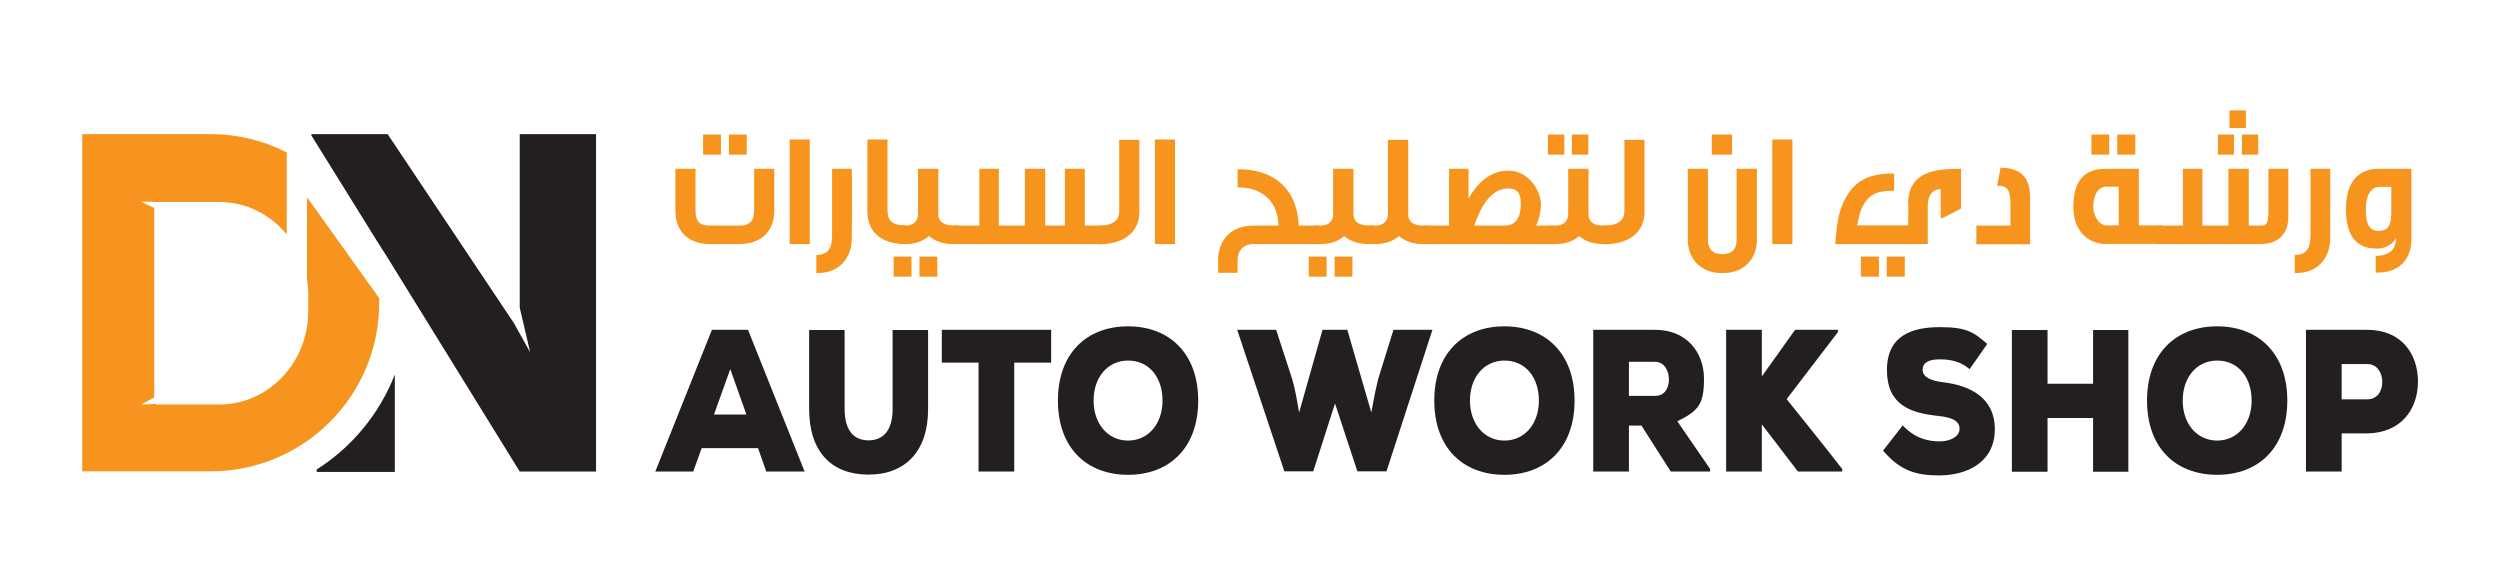 <?xml version="1.0" encoding="UTF-8"?>
<svg id="Layer_1" data-name="Layer 1" xmlns="http://www.w3.org/2000/svg" version="1.1" viewBox="0 0 1218.9 285.6">
  <defs>
    <style>
      .cls-1 {
        fill: #231f20;
      }

      .cls-1, .cls-2 {
        stroke-width: 0px;
      }

      .cls-2 {
        fill: #f7941d;
      }
    </style>
  </defs>
  <path class="cls-1" d="M154.4,228.9v1.2h38.1v-47.5c-7.5,19.2-20.9,35.4-38.1,46.3"/>
  <polygon class="cls-1" points="253.4 65.4 253.4 150 258.5 171.8 250.6 157.6 189 65.4 151.8 65.4 151.8 66 184.6 118.8 189 125.7 253.4 229.9 290.6 229.9 290.6 65.4 253.4 65.4"/>
  <path class="cls-2" d="M149.7,96.3v40.2c.4,2.4.6,4.9.6,7.5v7.7c0,25.1-19.4,45.5-43.3,45.5h-31v-.3c-2.3.2-4.7.3-7.2.3l6.4-3.4v-92.4l-6.4-3.1c2.5,0,4.9,0,7.2.2h0s31,0,31,0c13.1,0,24.8,6.1,32.8,15.8v-40c-11.2-5.7-23.8-8.9-37.1-8.9h-62.6v164.4h62.6c45.4,0,82.2-36.8,82.2-82.2s0-1.5,0-2.2l-35.1-49.1Z"/>
  <path class="cls-1" d="M369.7,218.5h-27.6l-4.1,11.4h-18.5l27.6-69.1h17.6l27.6,69.1h-18.7l-4-11.4ZM356,180.1l-7.9,22h15.8l-7.8-22Z"/>
  <path class="cls-1" d="M452.5,160.9v38.6c0,20.4-11,31.9-29,31.9s-29-11-29-32.1v-38.4h17.3v38.4c0,10.9,4.7,15.4,11.7,15.4s11.7-4.7,11.7-15.2v-38.6h17.3Z"/>
  <polygon class="cls-1" points="477.1 176.8 459.2 176.8 459.2 160.8 512.5 160.8 512.5 176.8 494.5 176.8 494.5 229.9 477.1 229.9 477.1 176.8"/>
  <path class="cls-1" d="M550,231.5c-20.2,0-34.2-13.1-34.2-36.2s14.1-36.2,34.2-36.2,34.2,13.2,34.2,36.2-14,36.2-34.2,36.2M550,175.8c-9.9,0-16.8,8.1-16.8,19.5s7,19.5,16.8,19.5,16.8-8.1,16.8-19.5-6.6-19.5-16.8-19.5"/>
  <path class="cls-1" d="M676,229.8h-14.2l-10.9-33.1-10.6,33.1h-14.1l-23-69h19l7.9,24.3c1.5,5.2,2.4,10.9,3.3,16l11.4-40.3h12.1l11.7,40.3c.9-5.2,2-10.8,3.4-16.5l7.4-23.8h19l-22.4,69Z"/>
  <path class="cls-1" d="M733.5,231.5c-20.2,0-34.2-13.1-34.2-36.2s14.1-36.2,34.2-36.2,34.2,13.2,34.2,36.2-14,36.2-34.2,36.2M733.5,175.8c-9.9,0-16.8,8.1-16.8,19.5s7,19.5,16.8,19.5,16.8-8.1,16.8-19.5-6.6-19.5-16.8-19.5"/>
  <path class="cls-1" d="M833.8,229.9h-19.2l-14.3-22.4h-6.1v22.4h-17.4v-69.1h30.1c15.8,0,23.9,11.4,23.9,23.8s-2.6,15.7-13,20.8l16,23.3v1.2ZM794.2,176.4v16.6h12.9c4.6,0,6.6-3.9,6.6-8s-2.2-8.6-6.8-8.6h-12.7Z"/>
  <path class="cls-1" d="M896.1,161.9l-25,32.7c8.6,10.7,18.6,23.1,27.1,34.1v1.2h-21.6l-17.6-23v23h-17.4v-69.1h17.4v22.7c5.3-7.3,11-15.4,16.2-22.7h20.9v1.2Z"/>
  <path class="cls-1" d="M960.2,179.9c-4.2-3.6-9.1-4.7-14.4-4.7s-8.4,1.5-8.4,5.1,4.1,5.4,10.2,6.1c12.2,1.5,25,7,25,22.9s-13.2,22.4-27,22.5c-11.1,0-19-2.1-27.5-12.1l9.6-12.3c6.1,6.6,12.9,7.8,18,7.8s9.7-2.3,9.7-6.1-3.5-5.6-10.3-6.3c-13.5-1.4-25.1-5.2-25.1-22.4s12.8-20.9,25.8-20.9,16.5,2.4,23.1,8.2l-8.6,12.3Z"/>
  <polygon class="cls-1" points="1020.5 230 1020.5 203.8 998.3 203.8 998.3 230 980.9 230 980.9 160.9 998.3 160.9 998.3 187.1 1020.5 187.1 1020.5 160.9 1037.7 160.9 1037.7 230 1020.5 230"/>
  <path class="cls-1" d="M1081,231.5c-20.2,0-34.2-13.1-34.2-36.2s14.1-36.2,34.2-36.2,34.2,13.2,34.2,36.2-14,36.2-34.2,36.2M1081,175.8c-9.9,0-16.8,8.1-16.8,19.5s7,19.5,16.8,19.5,16.8-8.1,16.8-19.5-6.6-19.5-16.8-19.5"/>
  <path class="cls-1" d="M1141.7,211.2v18.7h-17.4v-69.1h29.9c16.5,0,24.7,11.6,24.7,25.2s-8.3,25.1-24.7,25.3h-12.5ZM1141.7,194.7h12.5c4.8,0,7.3-3.9,7.3-8.5s-2.6-8.7-7.3-8.7h-12.5v17.2Z"/>
  <path class="cls-2" d="M360.6,119h-14.2c-10.7,0-17.1-6.1-17.1-16.2v-20.5h9.8v20.3c0,5,1.7,7.4,6.8,7.4h14.7c5.1,0,7.1-2.5,7.1-7.4v-20.3h9.8v20.5c0,9.9-6.3,16.1-16.9,16.2M342.8,65.6h8.7v9.8h-8.7v-9.8ZM355.4,65.6h8.7v9.8h-8.7v-9.8Z"/>
  <rect class="cls-2" x="385" y="68" width="9.8" height="51"/>
  <path class="cls-2" d="M398,133.1v-8.8c8,0,7.7-6.5,7.7-11.9v-30.1h9.6s.2.9,0,34.1c0,8.6-5.5,17.1-17.3,16.7"/>
  <path class="cls-2" d="M422.9,102.9v-34.9h9.8v34.6c0,4.8,2.2,7.3,8.9,7.3v9.1c-12.3,0-18.7-6.1-18.7-16.1"/>
  <path class="cls-2" d="M435.7,125.1h8.7v9.8h-8.7v-9.8ZM464.7,119c-4.9,0-8.8-1.4-11.8-3.9-2.8,2.6-6.9,3.9-11.6,3.9h-2.8v-9h2.8c4.1,0,6.3-2.2,6.3-5.7v-22h9.9v22.2c0,3.3,2.3,5.4,7.2,5.4h2.8v9h-2.8ZM448.3,125.1h8.7v9.8h-8.7v-9.8Z"/>
  <polygon class="cls-2" points="465.1 119 465.1 110 477.5 110 477.5 82.3 487 82.3 487 110 499.7 110 499.7 82.3 509.6 82.3 509.6 110 519.2 110 519.2 82.3 528.9 82.3 528.9 110 538 110 538 119 465.1 119"/>
  <path class="cls-2" d="M535.8,119v-9c6.7,0,9.9-2.5,9.9-7.2v-34.6h9.8v35.2c0,9.7-7.5,15.7-19.6,15.7"/>
  <rect class="cls-2" x="563.1" y="68" width="9.8" height="51"/>
  <path class="cls-2" d="M611.1,119c-5.5,0-7.7,3.9-7.7,7.6v6.4h-9.5v-6.4c0-6.6,3.8-16.6,17.2-16.6h12.3c-.9-20.1-20-18.6-20-18.6v-8.9c20.6,0,29.3,12.4,29.8,27.5h10v9c-10.4,0-21.8,0-32.2,0"/>
  <path class="cls-2" d="M638.1,125.1h8.7v9.8h-8.7v-9.8ZM667.1,119c-4.8,0-8.8-1.4-11.8-3.9-2.8,2.6-6.9,3.9-11.6,3.9h-2.8v-9h2.8c4.1,0,6.3-2.2,6.3-5.7v-22h9.9v22.2c0,3.3,2.3,5.4,7.2,5.4h2.8v9h-2.8ZM650.7,125.1h8.7v9.8h-8.7v-9.8Z"/>
  <path class="cls-2" d="M693.8,119c-4.9,0-8.8-1.4-11.8-3.9-2.8,2.6-6.9,3.9-11.6,3.9h-2.8v-9h2.8c4.1,0,6.3-2.2,6.3-5.7v-36.1h9.9v36.4c0,3.3,2.3,5.4,7.2,5.4h2.8v9h-2.8Z"/>
  <path class="cls-2" d="M694.1,119v-9h12.4v-27.7h9.5v14.5c3.8-6.7,9.9-13.6,19.5-13.6s15.8,9.6,15.8,16.6c0,2.6-.6,6.5-2.4,10.2h8.1v9h-62.8ZM735.3,91.9c-9.3,0-14.1,11-16.5,18.1h14.8c5.7,0,7.9-4.5,7.9-10.4s-2-7.7-6.2-7.7"/>
  <path class="cls-2" d="M754.7,65.6h8v9.8h-8v-9.8ZM781.7,119c-4.9,0-8.8-1.4-11.8-3.9-2.8,2.6-6.9,3.9-11.6,3.9h-2.8v-9h2.8c4.1,0,6.3-2.2,6.3-5.7v-22h9.9v22.3c0,3.3,2.3,5.4,7.2,5.4h2.8v9h-2.8ZM766.4,65.6h8v9.8h-8v-9.8Z"/>
  <path class="cls-2" d="M782.1,119v-9c6.7,0,9.9-2.5,9.9-7.2v-34.6h9.8v35.2c0,9.7-7.5,15.7-19.6,15.7"/>
  <path class="cls-2" d="M840.7,133.1c-.9,0-1.4,0-2.1,0-9.1-.2-15.7-6.7-15.7-16.2v-34.6h9.8v34.4c0,4.7,2.2,7.2,7.1,7.2s6.9-2.5,6.9-7.2v-34.4h9.9v34.7c0,9.5-6.7,16-15.8,16.1M834.6,65.6h9.9v9.8h-9.9v-9.8Z"/>
  <rect class="cls-2" x="864.1" y="68" width="9.8" height="51"/>
  <path class="cls-2" d="M946.2,106.8v-14.6c-2.9,0-6.3,1.7-6.3,8.4v18.4h-45.1c.4-5.1.9-13.4,3.7-19.7,4.3-9.8,11-14.9,25-14.7v8.4c-6.9,0-11.7.8-15.3,7.5-1.5,2.8-2.3,7-2.7,9.4h24.8c.2-10.4.2-10.1,0-10.3,0-16.4,13.8-17.3,25.8-17.3v19.4l-9.8,5ZM907.3,125.1h8.8v9.8h-8.8v-9.8ZM919.9,125.1h8.8v9.8h-8.8v-9.8Z"/>
  <path class="cls-2" d="M963.6,119v-9h16.6v-10.6c0-7.1-1.7-8.9-6.5-8.9l1.7-8.7c10,0,14.4,4.9,14.4,14.4v22.9h-26.2Z"/>
  <path class="cls-2" d="M1026.7,119c-6.8,0-15.8-4.7-15.8-18.1s5.8-18.6,15.8-18.6h16.1v27.6h11.5v9h-27.6ZM1019.7,65.6h8.7v9.8h-8.7v-9.8ZM1033,91h-5.8c-5.4,0-6.6,6-6.6,9.9s2.5,9,6.6,9h5.8v-19ZM1032.3,65.6h8.8v9.8h-8.8v-9.8Z"/>
  <path class="cls-2" d="M1102.1,119h-50.2v-9h12.4v-27.7h9.5v27.7h12.7v-27.7h9.9v27.7h5.5c2.8,0,4.1-.2,4.1-7.4v-20.3h9.7v23.2c0,8.8-5.1,13.5-13.5,13.5M1081.4,65.6h7.8v9.8h-7.8v-9.8ZM1087,53.8h8v8.6h-8v-8.6ZM1093.1,65.6h7.9v9.8h-7.9v-9.8Z"/>
  <path class="cls-2" d="M1118.8,133.1v-8.8c8,0,7.7-6.5,7.7-11.9v-30.1h9.6s.2.9,0,34.1c0,8.6-5.5,17.1-17.3,16.7"/>
  <path class="cls-2" d="M1158.3,133v-8.2c3.8,0,10.1-1.3,9.9-8.7-1.2,2-3.8,5.1-9.4,5.1-10.2,0-15-6.5-15-19.3s5.7-19.6,15.9-19.6h16v34.2c0,10.9-7,16.8-17.4,16.4M1165.9,91.1h-5.6c-5.7,0-6.8,6.6-6.8,10.7s0,10.8,6.3,10.8,6.1-6,6.1-10.4v-11.1Z"/>
</svg>